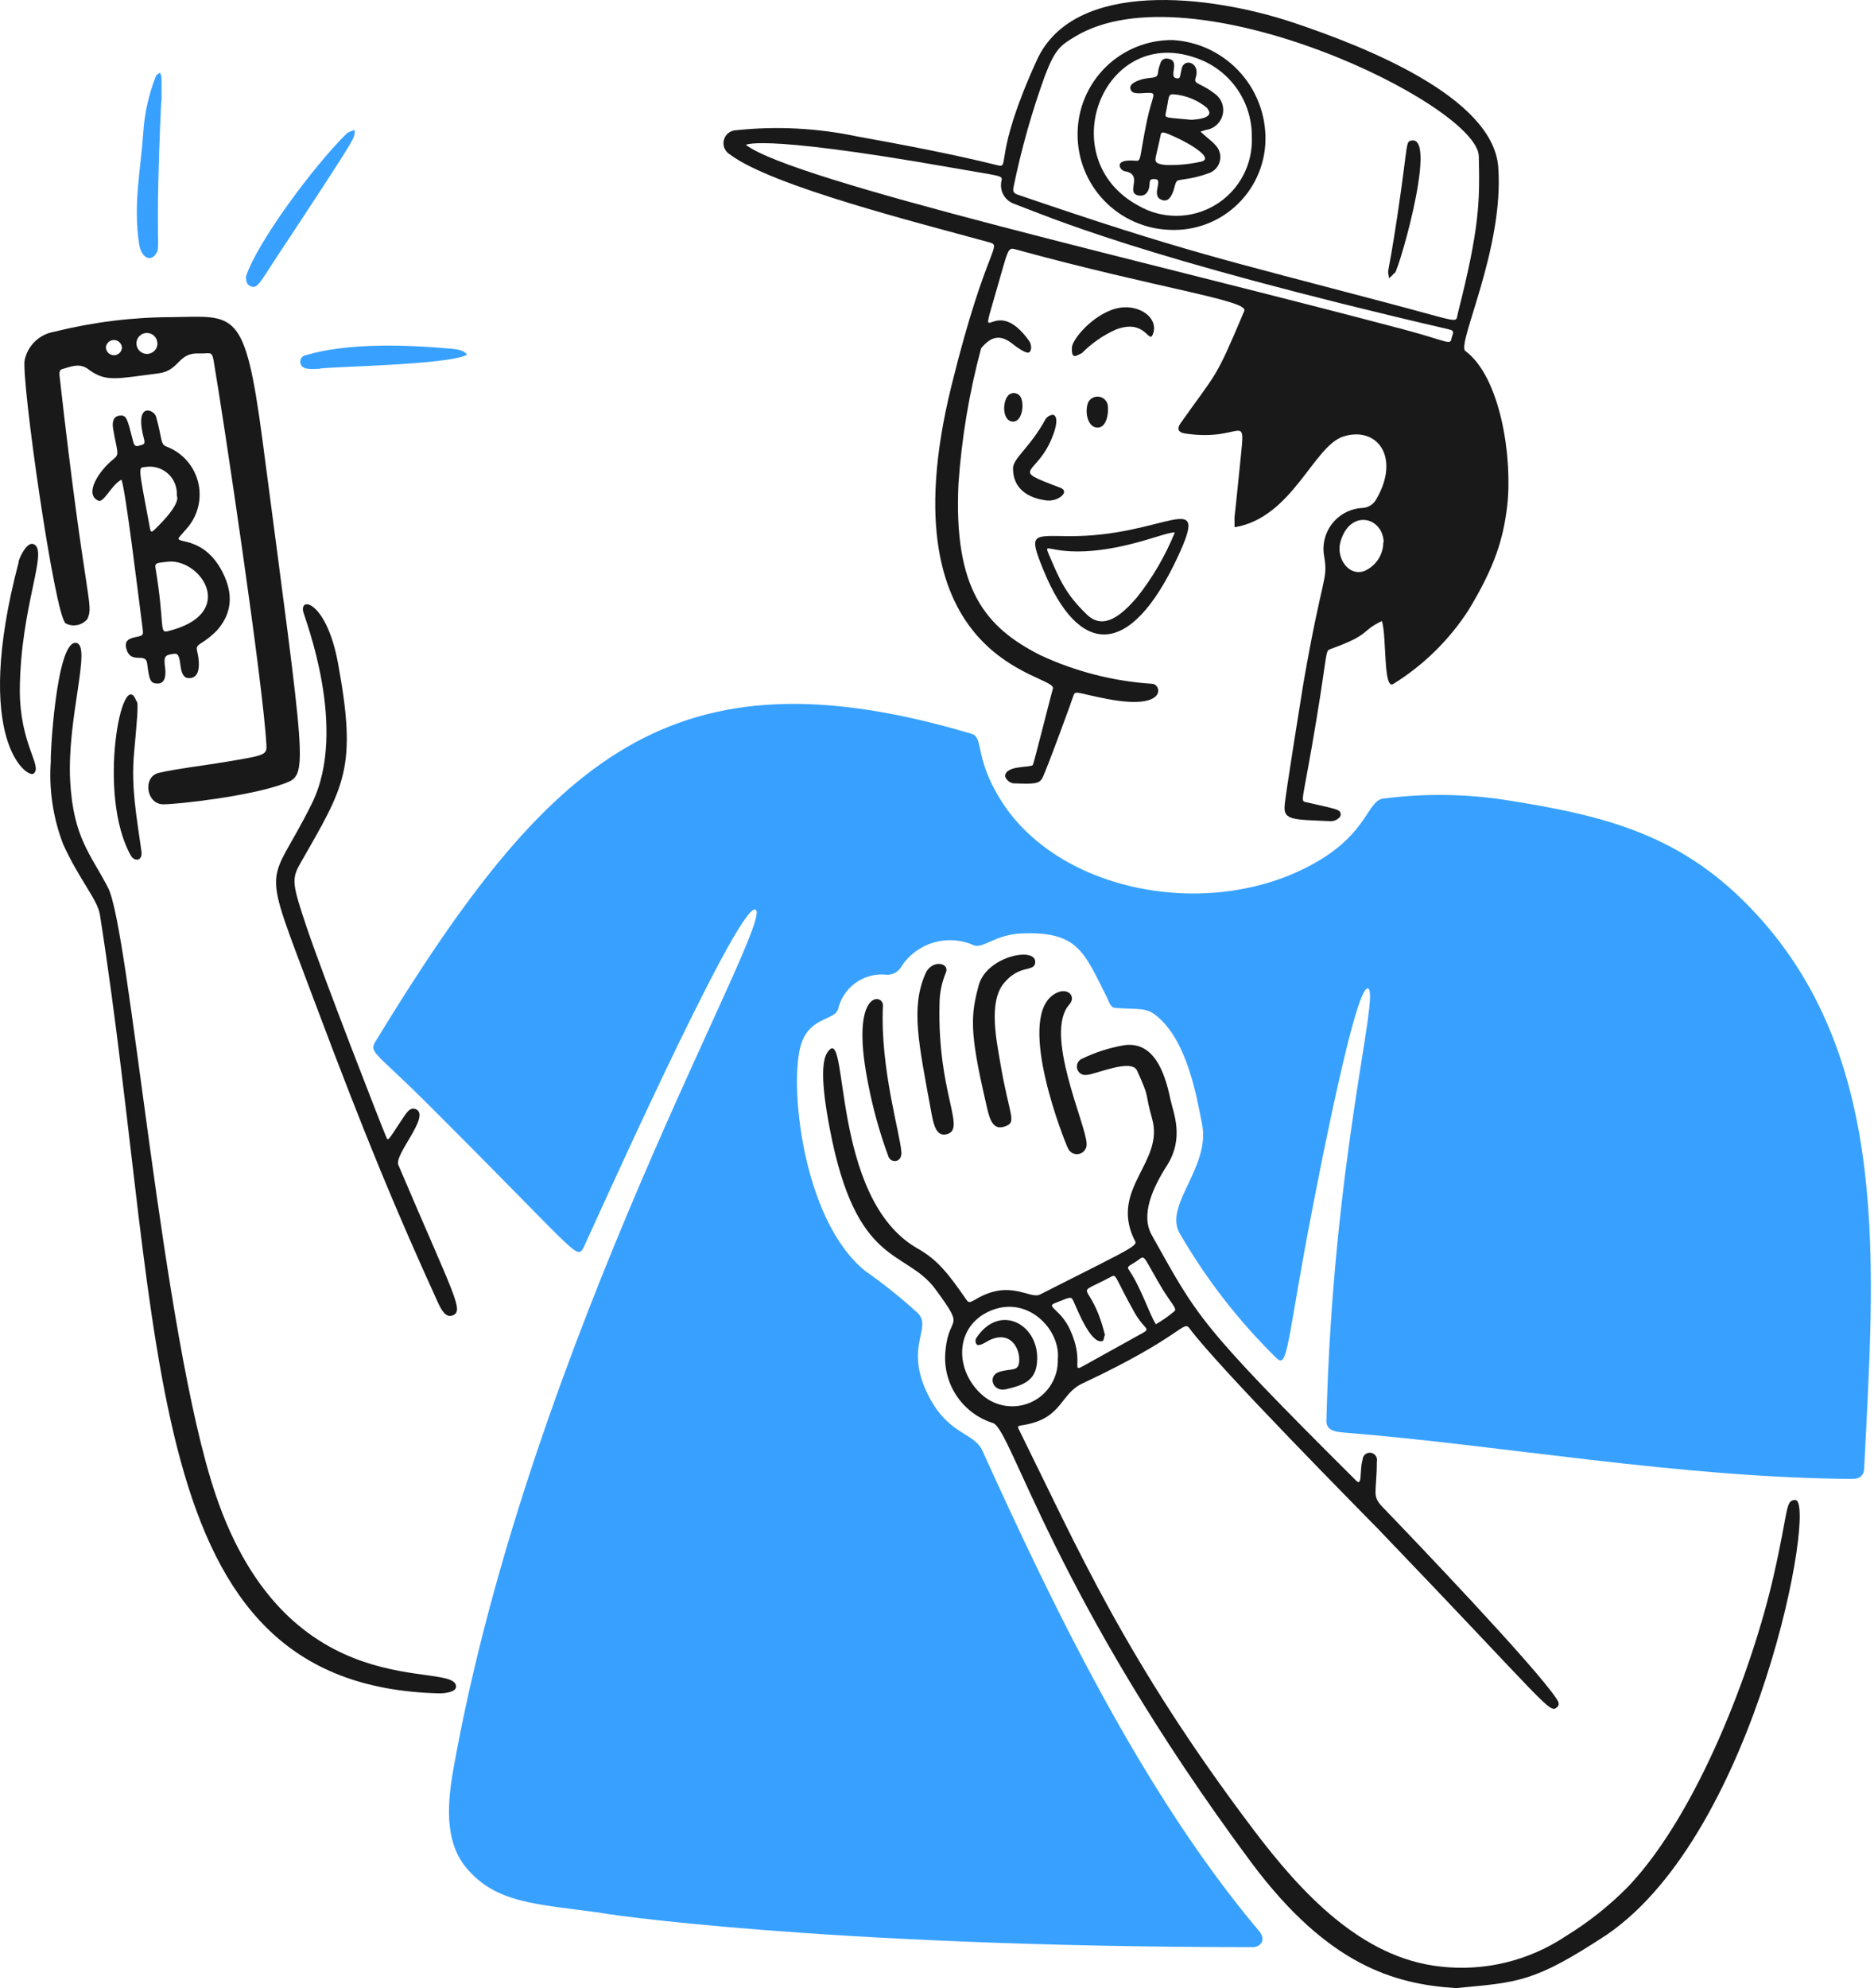 <svg width="215" height="228" viewBox="0 0 215 228" fill="none" xmlns="http://www.w3.org/2000/svg">
<path d="M68.896 219.357C61.504 218.349 56.788 218.277 53.404 214.089C50.932 211.029 51.352 206.577 52.048 202.701C60.868 153.501 89.176 105.165 86.656 104.301C84.592 103.617 67.168 142.701 66.928 143.121C66.076 144.441 66.496 143.985 49.132 126.669C43.132 120.669 42.316 120.741 43.06 119.469C62.992 86.769 77.104 73.941 111.46 84.153C112.912 84.585 111.724 86.817 114.832 91.785C121.456 102.345 138.628 105.585 150.424 99.201C157.156 95.601 156.796 91.557 158.92 91.557C163.571 90.969 168.282 91.041 172.912 91.773C184.408 93.585 193.204 95.793 201.532 104.865C217 121.665 215.02 145.377 213.88 168.225C213.88 169.185 213.424 169.617 212.452 169.605C192.448 169.449 172.264 165.729 154.204 164.289C153.16 164.205 152.152 164.037 152.176 162.945C152.908 133.077 158.296 114.105 156.976 113.373C155.404 112.473 150.04 141.333 149.656 143.457C147.58 154.905 147.628 156.969 146.368 155.673C142.095 151.474 138.406 146.719 135.4 141.537C133.372 138.309 138.916 133.905 137.908 128.901C137.284 125.733 136.252 119.673 132.94 116.709C131.512 115.437 130.792 115.809 128.008 115.593C127.372 115.593 127.24 114.849 126.928 114.249C124.372 109.221 123.688 106.761 117.148 107.049C114.136 107.193 112.72 108.861 111.7 108.393C110.273 107.759 108.668 107.646 107.166 108.074C105.664 108.502 104.36 109.442 103.48 110.733C103.303 111.099 103.012 111.398 102.651 111.584C102.289 111.771 101.877 111.834 101.476 111.765C100.261 111.688 99.059 112.046 98.083 112.773C97.107 113.5 96.421 114.551 96.148 115.737C95.716 117.033 93.016 116.613 91.96 119.601C90.46 123.873 91.96 139.845 99.256 145.749C101.355 147.221 103.359 148.824 105.256 150.549C107.02 152.229 103.792 154.293 106.336 159.681C108.664 164.613 111.724 164.193 112.708 166.365C120.904 184.449 131.176 205.725 144.46 221.469C145.288 222.453 144.652 223.317 143.668 223.305C93.76 223.269 68.344 219.357 68.896 219.357Z" fill="#38A1FF"/>
<path d="M132.172 78.418C133.24 78.418 134.068 81.49 127.108 80.17C123.58 79.51 123.388 79.126 123.16 79.762C123.16 79.858 119.944 88.654 119.56 89.278C119.176 89.902 118.6 89.926 116.224 89.83C116.013 89.788 115.817 89.69 115.656 89.547C115.496 89.403 115.377 89.219 115.312 89.014C115.384 87.742 118.084 88.066 118.492 87.742C118.564 87.742 120.616 79.546 120.796 78.97C121.348 77.242 101.236 76.378 109.144 44.302C113.332 27.31 115.3 28.294 113.188 27.706C105.652 25.63 88.504 21.334 83.74 17.71C83.463 17.549 83.246 17.302 83.12 17.007C82.994 16.712 82.967 16.385 83.043 16.073C83.118 15.762 83.292 15.483 83.539 15.278C83.786 15.074 84.092 14.954 84.412 14.938C89.061 14.444 93.758 14.682 98.332 15.646C103.444 16.57 109.384 17.686 114.46 18.958C115.924 19.318 113.896 17.962 118.96 6.886C123.22 -2.426 138.832 -0.626 148.516 2.638C156.244 5.242 171.316 11.038 171.892 19.186C172.576 28.498 167.092 39.478 168.112 40.246C172.168 43.246 173.56 52.558 172.912 58.078C172.456 61.858 171.472 65.05 168.448 70.018C166.243 73.412 163.318 76.28 159.88 78.418C158.68 79.27 159.112 73.138 158.548 71.218C156.04 72.418 157.348 72.73 152.74 74.398C151.984 74.674 152.404 74.266 151.012 82.642C149.428 92.242 149.104 91.822 149.872 92.002C153.652 92.878 153.748 92.794 153.82 93.442C153.82 93.73 153.268 94.21 152.62 94.174C148.48 93.982 147.268 94.09 147.376 92.482C147.376 91.678 149.536 78.394 149.536 78.37C151.72 65.782 152.356 66.634 151.936 63.898C151.8 63.24 151.807 62.56 151.956 61.905C152.105 61.25 152.393 60.634 152.8 60.1C153.207 59.566 153.724 59.124 154.316 58.807C154.908 58.489 155.562 58.302 156.232 58.258C156.574 58.253 156.909 58.157 157.203 57.98C157.496 57.803 157.736 57.551 157.9 57.25C160.696 52.45 158.02 48.85 154.144 50.05C150.7 51.106 148.276 59.386 141.64 60.466C141.64 58.33 141.52 60.862 142.12 54.658C142.936 46.114 143.236 50.818 135.952 49.714C135.16 49.594 134.992 49.162 135.46 48.514C139.696 42.514 139.36 43.714 142.756 35.65C143.272 34.45 132.748 33.058 116.5 28.594C115.552 28.33 115.696 28.594 114.1 34.054C112.216 40.534 114.1 33.49 118.084 39.118C118.288 39.406 118.444 40.114 118.084 40.402C117.724 40.69 116.152 39.43 116.02 39.322C114.628 38.29 113.62 38.674 112.564 39.934C111.193 45.037 110.321 50.262 109.96 55.534C109.408 67.534 113.02 71.926 119.32 75.118C123.361 77.008 127.72 78.127 132.172 78.418ZM123.34 4.198C121.72 5.182 121.072 5.554 119.884 8.686C118.375 12.844 117.172 17.108 116.284 21.442C116.176 21.946 116.284 22.15 116.74 22.318C135.82 28.846 140.404 29.77 159.076 34.714C167.896 37.042 166.948 37.114 167.26 35.914C169.756 26.086 169.78 23.086 169.66 17.914C169.504 11.998 136.708 -3.902 123.34 4.198ZM85.552 16.594C90.892 20.77 132.352 30.154 161.152 37.81C166.048 39.118 166.384 39.634 166.528 38.83C166.624 38.314 166.996 37.954 166.288 37.786C130.576 29.494 120.196 24.802 116.38 23.386C115.843 23.206 115.394 22.831 115.12 22.336C114.847 21.84 114.77 21.26 114.904 20.71C115.012 20.086 114.904 20.242 109.216 19.234C85.756 15.106 85.552 16.798 85.552 16.594ZM158.752 62.194C158.644 59.218 154.816 58.342 153.772 62.194C153.292 63.982 154.696 66.118 156.508 65.494C157.166 65.215 157.727 64.747 158.118 64.148C158.509 63.55 158.713 62.849 158.704 62.134L158.752 62.194Z" fill="#191919"/>
<path d="M167.032 227.997C159.976 227.553 152.344 225.369 143.56 213.597C120.868 183.045 116.056 163.881 113.92 163.197C112.177 162.651 110.679 161.513 109.686 159.979C108.693 158.445 108.268 156.612 108.484 154.797C108.88 150.621 110.884 152.697 107.284 147.801C103.864 143.217 98.224 145.401 95.2 129.453C94.864 127.701 93.856 122.361 94.888 120.753C97.504 116.661 95.044 137.433 105.316 143.205C107.62 144.501 108.916 146.229 110.884 149.073C111.172 149.493 111.388 149.301 111.832 149.073C115.876 146.589 118.156 149.073 119.332 148.449C131.476 142.305 130.492 142.953 130.048 141.981C127.432 136.221 133.576 133.269 132.184 128.313C131.248 125.013 132.04 126.285 130.456 122.781C129.808 121.341 125.656 123.237 124.66 123.273C124.492 123.299 124.32 123.279 124.162 123.217C124.003 123.155 123.864 123.052 123.758 122.919C123.651 122.786 123.582 122.628 123.557 122.459C123.531 122.291 123.551 122.119 123.613 121.96C123.695 121.748 123.849 121.571 124.048 121.461C125.632 120.682 127.322 120.141 129.064 119.853C132.328 119.469 133.612 122.829 134.272 126.045C134.596 127.581 135.916 130.461 133.888 133.653C132.304 136.137 130.816 139.269 132.136 141.633C137.392 150.993 137.332 151.641 155.596 169.809C156.328 170.541 155.956 168.609 156.328 167.409C156.331 167.263 156.372 167.121 156.448 166.996C156.524 166.871 156.631 166.769 156.759 166.699C156.887 166.629 157.032 166.595 157.178 166.599C157.323 166.603 157.466 166.646 157.59 166.723C157.689 166.783 157.775 166.864 157.84 166.961C157.906 167.057 157.95 167.166 157.97 167.281C157.991 167.395 157.988 167.512 157.96 167.625C157.96 171.297 157.324 171.501 158.668 172.881C161.764 176.085 176.2 191.169 178.6 194.853C178.78 195.129 178.972 195.465 178.66 195.765C177.772 196.605 177.724 195.765 158.128 175.365C156.616 173.805 139.804 156.849 136.468 152.337C135.748 151.353 135.664 153.261 124.252 158.625C121.576 159.825 121.96 162.669 117.424 163.425C116.644 163.545 116.692 163.533 117.052 164.253C123.544 177.345 129.124 190.413 143.824 209.853C149.332 217.137 156.208 224.541 165.232 225.525C170.293 226.11 175.396 224.876 179.632 222.045C182.257 220.438 184.675 218.516 186.832 216.321C194.776 207.921 201.028 191.457 203.464 180.801C205.24 173.037 204.796 172.065 205.96 172.017C208.516 171.909 201.652 210.021 184.36 221.865C175.996 227.361 174.232 227.325 167.032 227.997ZM121.36 155.841C121.696 152.541 117.928 148.449 113.572 150.345C109.504 152.121 109.48 157.113 112.648 159.945C113.221 160.457 113.9 160.837 114.636 161.057C115.373 161.277 116.148 161.332 116.908 161.218C117.668 161.105 118.394 160.824 119.033 160.398C119.673 159.972 120.21 159.41 120.608 158.752C121.141 157.873 121.402 156.856 121.36 155.829V155.841ZM126.448 153.801C125.176 154.137 123.7 150.429 123.16 149.229C122.872 148.593 122.788 148.773 121.084 149.421C119.884 149.865 121.684 150.093 122.788 152.541C124.36 156.009 122.968 157.341 124.096 156.753L131.128 152.853C132.064 152.325 131.248 152.445 130.156 150.513C127.852 146.409 128.116 146.073 127.468 146.421C122.752 148.953 125.14 146.421 126.772 153.129C126.652 153.117 126.688 153.729 126.496 153.789L126.448 153.801ZM132.604 151.869C133.322 151.455 134.005 150.981 134.644 150.453C135.112 150.117 134.644 149.853 133.444 147.957C131.284 144.357 131.392 143.925 130.78 144.357C129.688 145.221 129.112 145.125 129.58 145.725C130.948 147.777 131.824 150.609 132.604 151.857V151.869Z" fill="#191919"/>
<path d="M19.697 36.37C26.993 36.274 28.097 35.266 30.113 50.47C35.117 88.63 35.429 88.798 32.657 89.842C28.793 91.306 20.381 92.242 18.737 92.242C16.781 92.242 16.337 89.098 18.197 88.642C20.057 88.186 23.429 87.79 25.925 87.37C30.185 86.65 30.629 86.614 30.569 85.522C30.233 78.646 25.577 47.53 24.497 41.29C24.305 40.174 23.957 40.594 22.925 40.534C20.321 40.39 20.693 42.514 18.125 42.826C13.325 43.426 12.125 43.858 10.097 42.322C9.101 41.59 8.129 42.058 7.157 42.322C6.797 42.406 6.797 42.778 6.833 43.114C9.797 69.442 10.805 69.226 10.025 70.99C9.731 71.345 9.324 71.589 8.872 71.681C8.42 71.773 7.95 71.707 7.541 71.494C6.269 70.69 2.369 43.174 2.837 41.254C3.019 40.437 3.442 39.693 4.052 39.12C4.662 38.546 5.43 38.169 6.257 38.038C10.653 36.94 15.166 36.38 19.697 36.37ZM18.053 39.346C18.045 39.109 17.967 38.88 17.829 38.687C17.691 38.495 17.499 38.347 17.277 38.263C17.056 38.179 16.814 38.163 16.584 38.215C16.353 38.268 16.142 38.388 15.979 38.56C15.871 38.675 15.786 38.81 15.73 38.958C15.674 39.105 15.647 39.263 15.652 39.421C15.657 39.579 15.693 39.734 15.758 39.878C15.824 40.022 15.917 40.152 16.032 40.26C16.206 40.424 16.424 40.532 16.659 40.572C16.895 40.611 17.137 40.58 17.354 40.483C17.572 40.385 17.756 40.224 17.882 40.022C18.009 39.819 18.072 39.584 18.065 39.346H18.053ZM13.985 39.814C13.959 39.588 13.851 39.38 13.682 39.229C13.513 39.078 13.294 38.995 13.067 38.995C12.84 38.995 12.621 39.078 12.452 39.229C12.283 39.38 12.175 39.588 12.149 39.814C12.149 40.059 12.246 40.294 12.419 40.467C12.593 40.64 12.828 40.738 13.073 40.738C13.318 40.738 13.553 40.64 13.726 40.467C13.899 40.294 13.997 40.059 13.997 39.814H13.985Z" fill="#191919"/>
<path d="M8.692 73.725C10.612 73.87 7.636 82.329 8.056 89.638C8.416 96.106 10.456 98.037 12.376 101.77C14.884 106.426 18.568 153.118 24.724 171.37C33.124 196.282 52.324 190.258 52.324 193.426C52.324 194.074 50.98 194.206 50.344 194.194C15.544 193.33 19.144 153.814 11.464 104.902C11.188 103.15 9.064 100.846 7.24 96.802C6.069 93.745 5.589 90.466 5.836 87.201C5.716 87.406 6.4 73.534 8.692 73.725Z" fill="#191919"/>
<path d="M34.444 99.033C33.412 100.833 33.544 101.433 35.2 106.389C37.24 112.389 43.6 128.709 44.308 130.389C44.548 130.977 44.548 130.713 46.384 127.989C46.744 127.461 47.128 126.957 47.692 127.197C49.48 127.917 45.196 132.393 45.7 133.593C52.204 148.869 53.272 150.321 51.916 150.861C51.148 151.161 50.644 150.237 50.236 149.361C45.568 139.113 42.088 130.845 36.076 114.825C29.752 97.953 30.76 102.309 35.776 92.157C40.012 83.589 34.924 70.857 34.78 70.113C34.42 68.325 37.504 69.141 38.776 76.041C41.008 88.149 39.544 90.105 34.444 99.033Z" fill="#191919"/>
<path d="M18.088 78.393C17.26 78.393 17.116 77.997 16.888 76.113C16.732 74.709 15.004 76.281 14.488 74.385C14.32 73.725 14.488 73.281 15.496 73.077C16.504 72.873 16.468 72.873 16.336 71.877C15.82 67.917 14.416 56.277 13.936 55.005C12.736 55.641 11.896 57.765 11.248 57.405C9.592 56.613 11.452 53.901 12.976 52.689C13.78 52.053 13.456 51.993 12.976 49.161C12.856 48.405 12.976 47.733 13.756 47.661C14.536 47.589 14.596 47.997 15.292 50.685C15.388 51.045 15.52 51.249 15.94 51.117C16.36 50.985 16.696 51.009 16.54 50.421C15.34 45.993 17.668 46.953 17.908 47.781C18.676 50.553 18.352 50.961 19.192 51.249C20.049 51.59 20.815 52.127 21.427 52.818C22.038 53.508 22.479 54.333 22.712 55.226C22.946 56.118 22.966 57.053 22.771 57.955C22.577 58.857 22.173 59.701 21.592 60.417C21.28 60.789 20.956 61.161 20.632 61.521C19.768 62.493 23.032 61.257 25.324 65.229C26.668 67.629 26.872 70.029 24.928 72.261C24.34 72.866 23.68 73.394 22.96 73.833C22.264 74.301 22.708 74.469 22.804 75.849C22.864 76.833 22.684 77.769 21.688 77.769C20.236 77.769 21.076 74.841 20.02 74.973C18.964 75.105 18.76 75.201 18.928 76.461C18.916 76.485 19.312 78.393 18.088 78.393ZM19.408 64.401C18.208 64.557 17.728 64.473 17.836 65.097C18.928 71.697 18.244 72.633 19.228 72.393C27.256 70.437 23.176 64.209 19.408 64.401ZM20.284 56.853C20.319 56.385 20.247 55.914 20.074 55.477C19.901 55.04 19.631 54.647 19.285 54.33C18.938 54.012 18.524 53.777 18.073 53.643C17.623 53.508 17.148 53.478 16.684 53.553C15.832 53.649 15.832 53.241 17.2 60.561C17.284 61.041 17.392 61.077 17.728 60.741C20.692 57.885 20.38 57.033 20.284 56.853Z" fill="#191919"/>
<path d="M122.512 61.486C133.588 61.606 138.952 55.654 135.112 63.886C129.592 75.682 123.76 75.214 119.74 65.446C117.964 61.114 118.444 61.45 122.512 61.486ZM130.396 68.566C132.212 66.285 133.691 63.755 134.788 61.054C133.96 61.054 132.004 61.87 129.34 62.494C121.324 64.378 119.644 61.942 120.244 63.37C121.564 66.502 122.272 68.17 124.792 70.57C126.664 72.238 128.632 70.582 130.396 68.566Z" fill="#191919"/>
<path d="M3.833 62.398C5.645 63.022 2.345 69.442 2.273 79.126C2.273 85.438 4.937 87.874 3.845 88.726C3.149 89.266 -3.247 84.922 2.141 64.474C2.021 64.414 2.993 62.074 3.833 62.398Z" fill="#191919"/>
<path d="M112.289 112.989C113.201 109.593 119.117 108.465 118.757 110.481C118.577 111.465 116.921 110.613 115.157 112.773C113.393 114.933 114.329 119.337 114.761 121.893C115.805 128.109 116.765 128.697 115.229 129.201C113.693 129.705 113.441 127.881 113.057 126.237C111.221 118.317 111.365 116.397 112.289 112.989Z" fill="#191919"/>
<path d="M122.681 115.198C119.717 118.498 124.601 128.95 124.661 131.122C124.69 131.385 124.625 131.651 124.476 131.871C124.327 132.091 124.105 132.25 123.849 132.321C123.593 132.392 123.321 132.369 123.08 132.257C122.84 132.145 122.647 131.951 122.537 131.71C122.201 131.074 116.633 117.202 120.761 114.142C122.357 112.966 123.569 114.214 122.681 115.198Z" fill="#191919"/>
<path d="M108.496 111.598C108.026 112.74 107.785 113.963 107.788 115.198C107.548 125.35 110.824 129.394 108.688 130.054C107.416 130.45 107.104 128.95 106.864 127.654C105.388 119.614 104.464 115.558 106.18 111.646C106.912 109.978 109.048 110.398 108.496 111.598Z" fill="#191919"/>
<path d="M18.497 11.625C17.705 28.641 18.497 28.245 17.873 29.145C17.249 30.045 16.193 29.565 15.953 27.945C15.269 23.301 16.145 19.545 16.445 15.093C16.596 12.912 17.082 10.767 17.885 8.733C17.957 8.553 18.197 8.457 18.353 8.325C18.581 9.021 18.533 8.145 18.533 11.625H18.497Z" fill="#38A1FF"/>
<path d="M28.192 31.797C29.392 27.933 35.968 19.053 39.796 15.286C40.078 15.103 40.391 14.973 40.72 14.902C40.504 16.102 41.824 14.217 31.528 29.817C29.86 32.349 29.536 33.117 28.816 32.853C28.096 32.59 28.312 31.918 28.192 31.797Z" fill="#38A1FF"/>
<path d="M101.296 115.33C100.948 122.53 103.348 130.27 103.42 132.214C103.42 133.33 102.28 133.414 101.944 132.682C100.901 129.858 100.099 126.952 99.544 123.994C97.492 113.422 101.368 113.902 101.296 115.33Z" fill="#191919"/>
<path d="M15.376 86.398C15.04 90.31 15.628 93.346 16.228 97.642C16.372 98.746 15.472 98.842 15.028 98.146C11.056 91.162 14.044 76.042 15.652 80.422C15.964 80.398 15.64 83.422 15.376 86.398Z" fill="#191919"/>
<path d="M36.653 42.297C35.681 42.297 34.589 42.489 34.457 41.578C34.429 41.385 34.477 41.19 34.592 41.033C34.706 40.876 34.877 40.77 35.069 40.737C39.941 39.273 46.829 39.538 51.929 40.005C53.261 40.114 53.465 40.557 53.585 40.666C51.617 41.901 36.653 42.057 36.653 42.297Z" fill="#38A1FF"/>
<path d="M116.224 53.817C116.104 52.617 118.132 51.417 119.968 48.045C120.068 47.904 120.199 47.787 120.351 47.703C120.502 47.62 120.671 47.573 120.844 47.565C121.48 47.817 121.096 49.173 120.844 49.809C119.08 54.765 115.444 53.613 121.636 55.929C122.836 56.373 121.384 57.561 120.064 57.393C117.928 57.129 116.26 56.037 116.224 53.817Z" fill="#191919"/>
<path d="M132.305 38.23C131.813 39.682 131.513 36.454 128.009 37.798C126.558 38.451 125.24 39.366 124.121 40.498C123.461 40.798 122.921 41.302 122.981 39.85C122.981 39.106 124.853 36.598 127.433 35.578C130.229 34.474 132.965 36.274 132.305 38.23Z" fill="#191919"/>
<path d="M126.028 49.03C124.828 49.15 124.408 47.338 124.828 46.174C124.906 46.008 125.021 45.862 125.165 45.748C125.308 45.634 125.475 45.553 125.654 45.514C125.833 45.474 126.019 45.475 126.197 45.518C126.376 45.561 126.542 45.644 126.683 45.761C126.871 45.918 127.007 46.129 127.072 46.366C127.24 47.218 127.012 48.934 126.028 49.03Z" fill="#191919"/>
<path d="M116.236 48.356C115.037 48.356 114.941 46.185 115.661 45.357C115.769 45.244 115.904 45.16 116.054 45.115C116.204 45.07 116.363 45.065 116.516 45.1C116.668 45.135 116.809 45.209 116.924 45.316C117.039 45.422 117.125 45.556 117.172 45.705C117.508 46.545 117.232 48.332 116.236 48.356Z" fill="#191919"/>
<path d="M123.629 15.393C123.628 13.965 123.911 12.55 124.461 11.232C125.011 9.913 125.818 8.717 126.834 7.713C127.85 6.709 129.055 5.917 130.379 5.381C131.703 4.846 133.12 4.578 134.549 4.593C137.371 4.76 140.029 5.979 141.997 8.01C143.966 10.04 145.101 12.735 145.181 15.561C145.225 17.006 144.97 18.444 144.432 19.785C143.894 21.127 143.085 22.342 142.055 23.356C141.025 24.37 139.797 25.161 138.448 25.678C137.098 26.195 135.656 26.427 134.213 26.361C131.368 26.27 128.671 25.073 126.695 23.025C124.718 20.977 123.618 18.239 123.629 15.393ZM143.621 15.729C143.648 13.707 143.026 11.729 141.847 10.085C140.668 8.442 138.993 7.219 137.069 6.597C126.485 2.997 120.677 18.225 130.613 23.589C131.957 24.366 133.485 24.767 135.037 24.752C136.59 24.736 138.11 24.305 139.438 23.502C140.767 22.699 141.856 21.554 142.592 20.187C143.327 18.82 143.683 17.28 143.621 15.729Z" fill="#191919"/>
<path d="M159.964 31.27C159.856 31.522 159.568 31.702 159.364 31.906C159.172 30.478 159.1 32.77 160.324 24.706C161.596 16.234 161.224 16.234 161.968 16.114C165.088 15.598 159.976 32.698 159.964 31.27Z" fill="#191919"/>
<path d="M118.996 155.722C118.996 158.122 117.796 158.794 115.396 159.322C113.86 159.67 113.26 157.738 114.676 157.318C116.092 156.898 116.848 157.318 116.932 156.118C117.028 154.618 115.924 152.518 113.464 153.718C113.26 153.826 112.264 154.498 112.036 154.162C111.974 154.067 111.935 153.959 111.922 153.846C111.91 153.734 111.924 153.62 111.964 153.514C114.58 149.446 118.996 151.75 118.996 155.722Z" fill="#191919"/>
<path d="M130.828 9.154C132.028 8.758 132.784 9.154 132.856 8.326C132.898 7.971 132.987 7.624 133.12 7.294C133.153 7.114 133.253 6.954 133.401 6.847C133.548 6.739 133.732 6.693 133.912 6.718C135.544 6.874 133.996 8.794 134.956 8.974C135.448 9.058 135.34 8.866 135.568 7.87C135.868 6.586 137.752 7.186 137.176 8.914C136.9 9.706 137.68 9.442 139.324 10.714C139.613 10.908 139.853 11.166 140.028 11.467C140.202 11.769 140.306 12.106 140.331 12.453C140.356 12.8 140.303 13.148 140.174 13.472C140.045 13.795 139.844 14.085 139.587 14.32C139.244 14.634 138.813 14.837 138.352 14.902L137.728 15.094C138.928 16.186 139.06 16.198 139.432 16.63C139.669 16.865 139.841 17.158 139.933 17.479C140.024 17.8 140.032 18.139 139.955 18.464C139.878 18.789 139.719 19.089 139.493 19.335C139.267 19.581 138.982 19.765 138.664 19.87C137.745 20.207 136.791 20.44 135.82 20.566C134.968 20.698 134.968 20.638 134.752 21.442C134.536 22.246 134.176 23.218 133.336 22.942C131.956 22.486 133.492 20.65 132.568 20.542C132.244 20.542 131.932 20.47 131.896 20.95C131.896 21.898 131.464 22.618 130.54 22.402C129.124 22.054 131.26 20.002 129.016 19.63C128.5 19.534 127.636 18.214 130.216 18.43C130.996 18.502 130.648 18.358 131.596 13.798C132.22 10.822 132.868 10.618 131.596 10.654C131.104 10.654 129.964 10.87 129.76 10.354C129.784 10.33 129.184 9.694 130.828 9.154ZM137.632 18.574C139.516 18.274 136.66 16.558 134.92 15.754C133.468 15.094 133.252 15.058 133.168 15.442C132.928 16.642 132.712 17.422 132.616 17.914C132.52 18.406 132.4 18.814 133.756 18.922C135.058 18.964 136.359 18.847 137.632 18.574ZM138.544 12.43C137.431 11.481 136.043 10.913 134.584 10.81C133.96 10.81 134.14 11.206 133.744 12.982C133.6 13.594 133.816 13.45 136.648 13.738C136.18 13.738 139.696 13.786 138.496 12.43H138.544Z" fill="#191919"/>
</svg>
